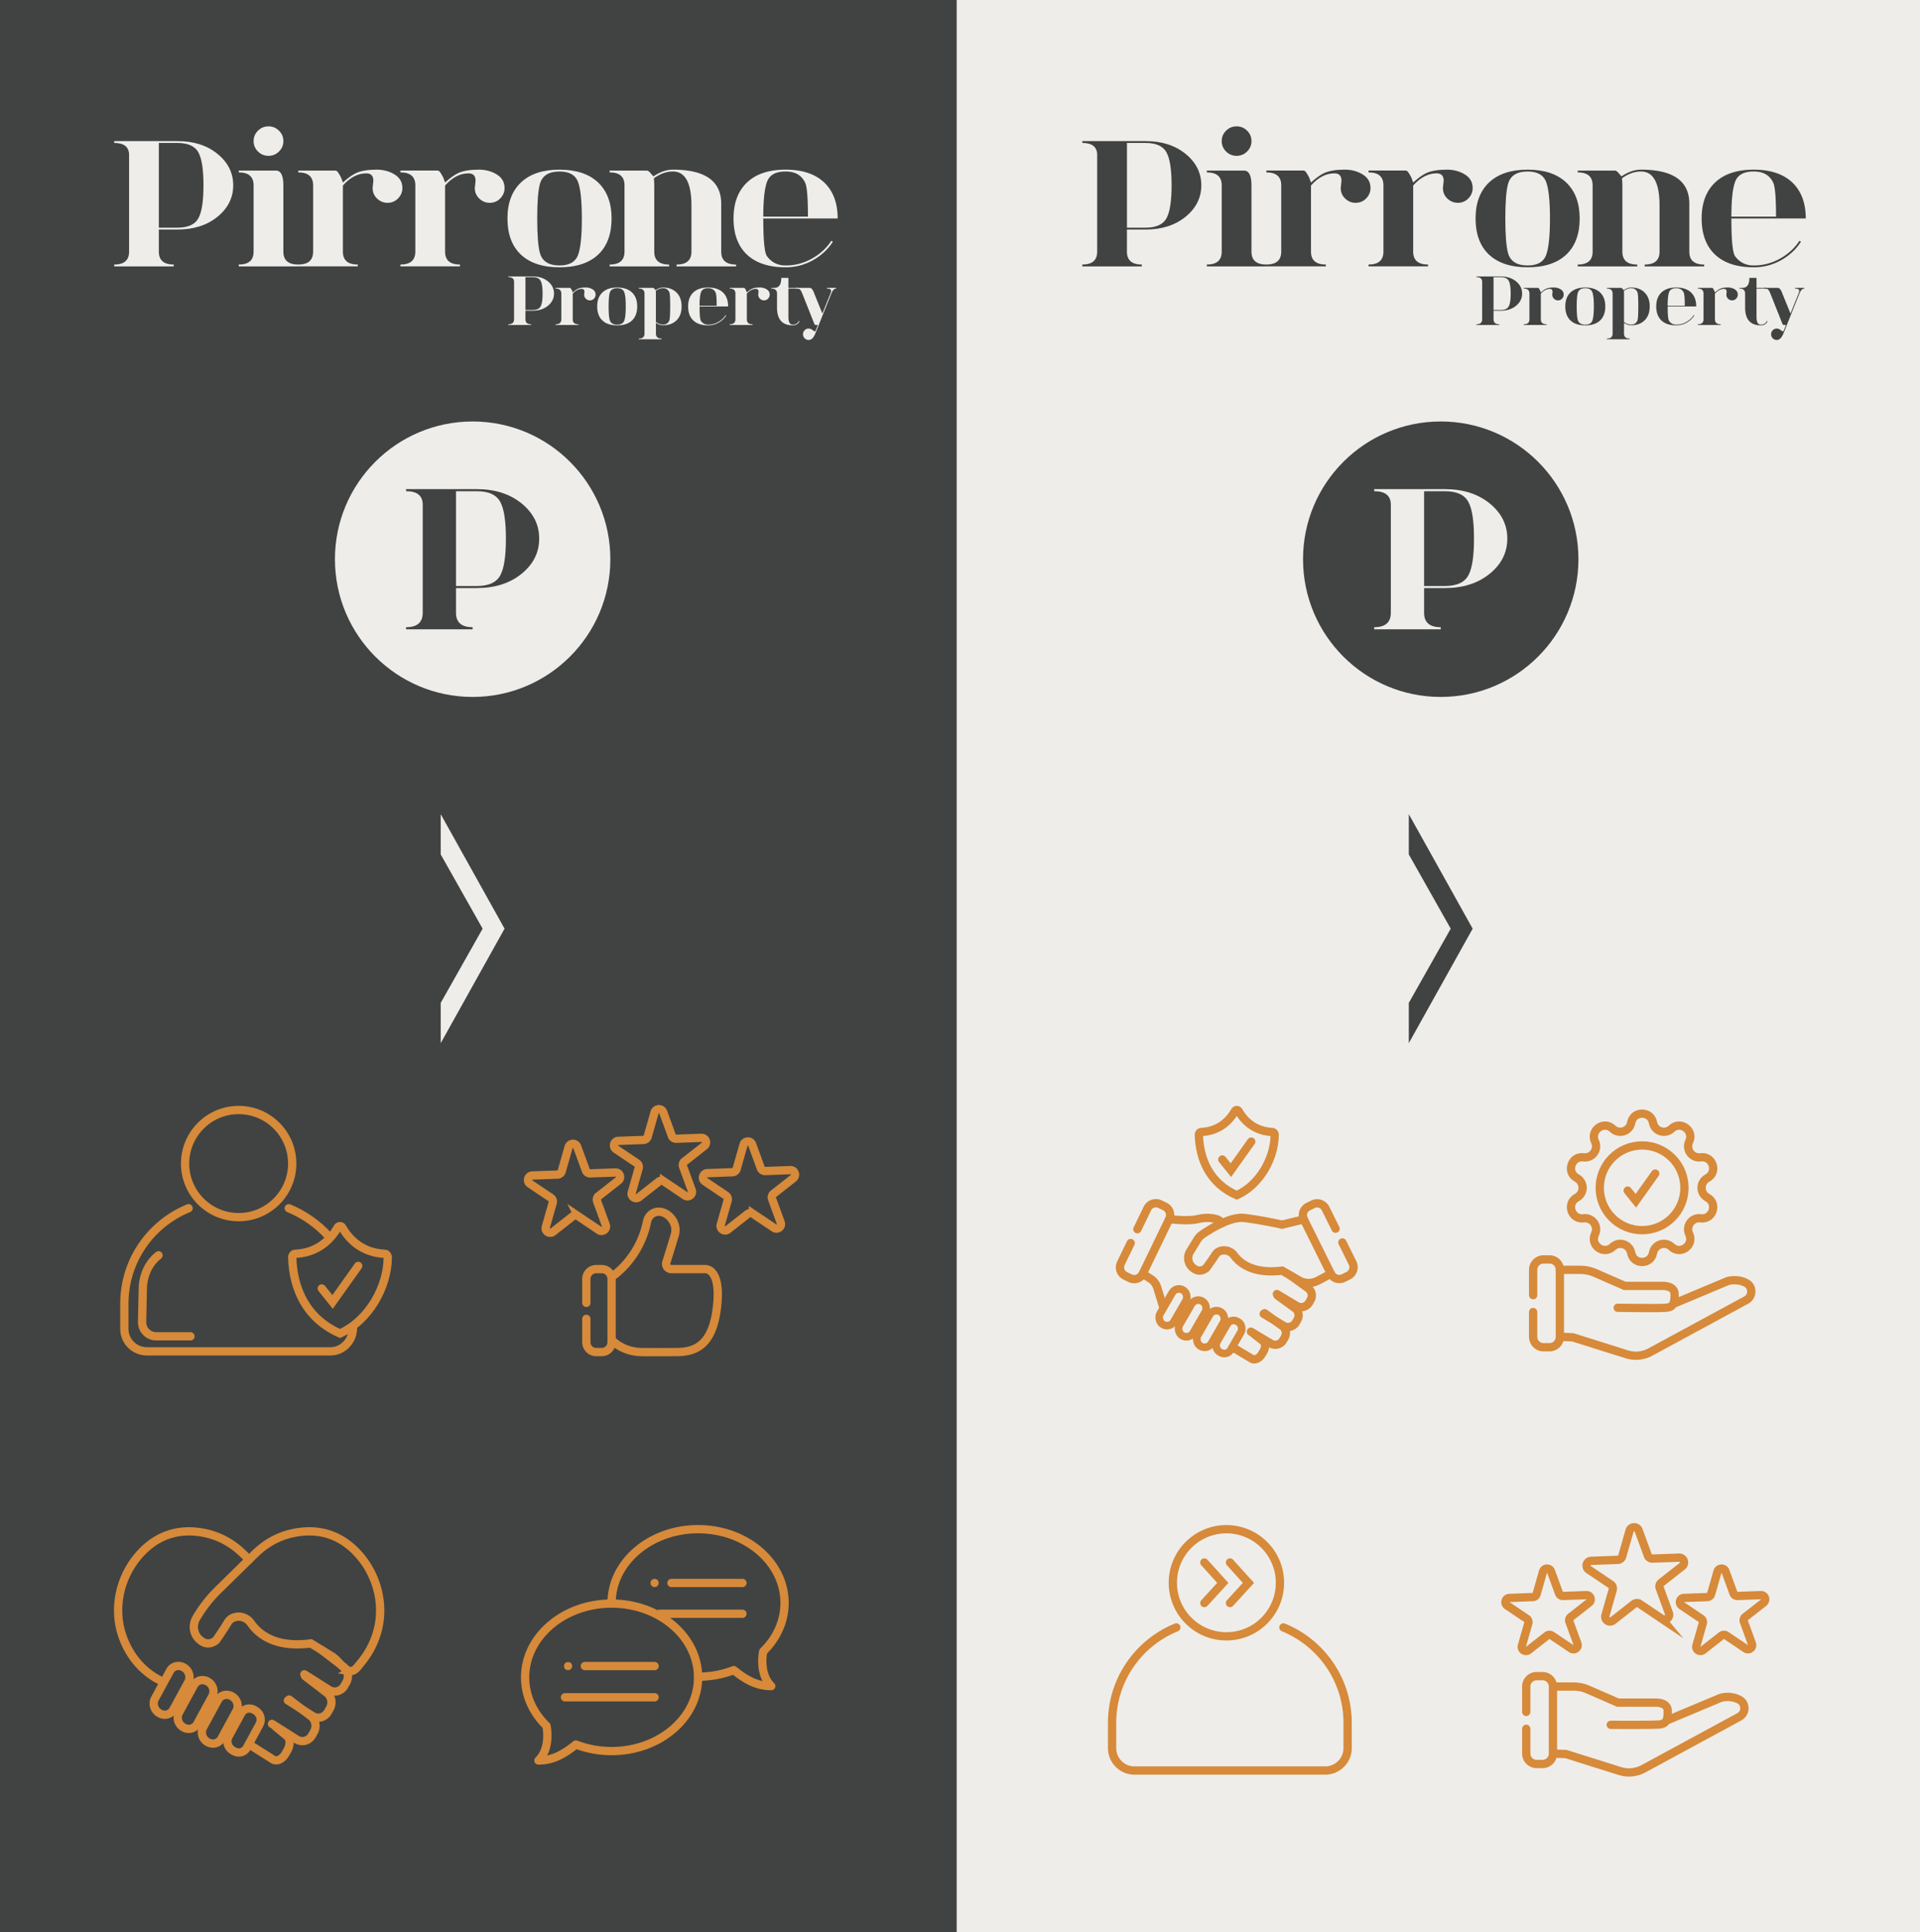 <svg xmlns="http://www.w3.org/2000/svg" id="Layer_1" data-name="Layer 1" viewBox="0 0 1286 1293.84"><rect x="0" y="0" width="1286" height="1293.84" fill="#808080" stroke="none"/><defs><style>.cls-1,.cls-2,.cls-3,.cls-4,.cls-5{stroke:#d68a3a}.cls-1,.cls-2,.cls-4,.cls-5{stroke-miterlimit:10}.cls-1,.cls-3,.cls-4{stroke-width:5.55px}.cls-1,.cls-3,.cls-4,.cls-5{fill:none}.cls-6{fill:#efedea}.cls-2{fill:#d68a3a;stroke-width:.46px}.cls-7{fill:#404342}.cls-3{stroke-linejoin:round}.cls-3,.cls-4,.cls-5{stroke-linecap:round}.cls-5{stroke-width:5.09px}</style></defs><path d="M-7.65 0h652.87v1293.84H-7.65z" class="cls-7"/><path d="M640.78 0h652.87v1293.84H640.78zM106.39 95.71v56.75h12.46c7.22 0 11.96-2.22 14.2-6.66 2.16-4.11 3.24-11.35 3.24-21.71s-1.08-17.6-3.24-21.71c-2.24-4.44-6.97-6.66-14.2-6.66h-12.46ZM76.5 94.48h42.35c10.88 0 19.82 2.86 26.84 8.57 7.02 5.72 10.52 12.73 10.52 21.04s-3.51 15.32-10.52 21.04c-7.02 5.72-15.97 8.57-26.84 8.57h-12.46v14.81c0 5.76 3.32 8.64 9.97 8.64v1.23H76.5v-1.23c6.64 0 9.96-2.88 9.96-8.64v-65.27c-.25-5.02-3.57-7.53-9.96-7.53v-1.23Zm96.29 6.97c-1.95-1.93-2.93-4.26-2.93-6.97s.98-5.04 2.93-6.97c1.95-1.93 4.3-2.9 7.04-2.9s5.09.97 7.04 2.9c1.95 1.93 2.93 4.26 2.93 6.97s-.98 5.04-2.93 6.97c-1.95 1.93-4.3 2.9-7.04 2.9s-5.09-.97-7.04-2.9m-12.89 12.77h24.91c3.32 0 4.98 3.29 4.98 9.87v44.42c0 5.76 3.32 8.64 9.97 8.64v1.23H159.9v-1.23c6.64 0 9.96-2.88 9.96-8.64v-44.42c0-5.76-3.32-8.64-9.96-8.64v-1.23Zm109.61 11.72c0 2.63-.96 4.93-2.87 6.91-1.91 1.97-4.28 2.96-7.1 2.96-2.66 0-4.98-.95-6.97-2.84-1.99-1.89-2.99-4.23-2.99-7.03l.5-4.93c0-3.29-1.58-4.94-4.73-4.94-5.65 0-10.88 2.71-15.69 8.14v44.29c0 5.76 3.32 8.64 9.97 8.64v1.23h-39.86v-1.23c6.64 0 9.96-2.88 9.96-8.64v-44.42c0-5.76-3.32-8.64-9.96-8.64v-1.23h24.91c.75 0 1.49.66 2.24 1.97.91 1.4 1.58 2.71 1.99 3.95l.75 2.1c3.24-2.96 6.14-5.06 8.72-6.29 3.32-1.56 7.97-2.34 13.95-2.34 4.48 0 8.47 1.07 11.96 3.21 3.49 2.14 5.23 5.18 5.23 9.13" class="cls-6"/><path d="M337.95 125.94c0 2.63-.95 4.93-2.86 6.91-1.91 1.97-4.28 2.96-7.1 2.96-2.66 0-4.98-.95-6.97-2.84-1.99-1.89-2.99-4.23-2.99-7.03l.5-4.93c0-3.29-1.58-4.94-4.73-4.94-5.65 0-10.88 2.71-15.69 8.14v44.29c0 5.76 3.32 8.64 9.96 8.64v1.23h-39.86v-1.23c6.64 0 9.97-2.88 9.97-8.64v-44.42c0-5.76-3.32-8.64-9.97-8.64v-1.23h24.91c.75 0 1.49.66 2.24 1.97.91 1.4 1.58 2.71 1.99 3.95l.75 2.1c3.24-2.96 6.14-5.06 8.72-6.29 3.32-1.56 7.97-2.34 13.95-2.34 4.48 0 8.47 1.07 11.96 3.21 3.49 2.14 5.23 5.18 5.23 9.13m36.81 51.82c6.31 0 10.38-2.18 12.21-6.54 1.83-4.44 2.74-12.75 2.74-24.92s-.91-20.48-2.74-24.92c-1.83-4.36-5.9-6.54-12.21-6.54-7.14 0-11.5 2.71-13.08 8.14-1.25 4.36-1.87 12.13-1.87 23.32s.62 18.96 1.87 23.32c1.58 5.43 5.94 8.14 13.08 8.14m0 1.23c-11.21 0-19.85-2.84-25.91-8.51-5.98-5.68-8.97-13.74-8.97-24.18s3.03-18.42 9.09-24.18c6.06-5.68 14.65-8.51 25.78-8.51s19.72 2.84 25.78 8.51c6.06 5.76 9.09 13.82 9.09 24.18s-2.99 18.51-8.97 24.18c-6.06 5.68-14.7 8.51-25.91 8.51" class="cls-6"/><path d="M438.22 124.09v44.42c0 5.76 3.32 8.64 9.96 8.64v1.23h-39.86v-1.23c6.64 0 9.97-2.88 9.97-8.64v-44.42c0-5.76-3.32-8.64-9.97-8.64v-1.23h24.91c.75 0 1.64.64 2.68 1.91 1.04 1.27 1.64 1.91 1.81 1.91 4.48-2.96 8.8-4.44 12.95-4.44 21.59 0 32.39 7.61 32.39 22.83v32.08c0 5.76 3.32 8.64 9.96 8.64v1.23h-39.86v-1.23c6.64 0 9.96-2.88 9.96-8.64v-30.84c0-15.22-4.15-22.83-12.46-22.83-4.32 0-8.55 1.52-12.71 4.56.17 1.48.25 3.05.25 4.69m73.06 20.97h29.89c0-12.5-.62-20.07-1.87-22.7-2.33-5.02-6.68-7.53-13.08-7.53s-10.38 2.1-12.21 6.29c-1.83 4.36-2.74 12.34-2.74 23.94m14.95 33.93c-11.21 0-19.85-2.84-25.91-8.51-5.98-5.68-8.97-13.74-8.97-24.18s3.03-18.42 9.09-24.18c6.06-5.68 14.65-8.51 25.78-8.51s19.72 2.84 25.78 8.51c6.06 5.76 9.09 13.82 9.09 24.18h-49.82c0 14.56.83 22.99 2.49 25.29 3.07 4.11 7.22 6.17 12.46 6.17 6.23 0 12.08-1.52 17.56-4.56 5.48-3.04 9.84-7.03 13.08-11.97l1 .62c-3.32 5.18-7.81 9.34-13.45 12.46-5.65 3.13-11.71 4.69-18.19 4.69m-174.24 6.59v21.99h4.78c2.77 0 4.59-.86 5.45-2.58.83-1.59 1.24-4.4 1.24-8.42s-.41-6.82-1.24-8.41c-.86-1.72-2.68-2.58-5.45-2.58h-4.78Zm-11.48-.48h16.26c4.18 0 7.61 1.11 10.3 3.32 2.69 2.21 4.04 4.93 4.04 8.15s-1.35 5.94-4.04 8.15c-2.69 2.22-6.13 3.32-10.3 3.32h-4.78v5.74c0 2.23 1.27 3.35 3.83 3.35v.48h-15.3v-.48c2.55 0 3.83-1.12 3.83-3.35V188.5c-.1-1.94-1.37-2.92-3.83-2.92v-.48Zm58.45 12.19c0 1.02-.37 1.91-1.1 2.68-.73.77-1.64 1.15-2.73 1.15-1.02 0-1.91-.37-2.68-1.1-.76-.73-1.15-1.64-1.15-2.73l.19-1.91c0-1.28-.61-1.91-1.82-1.91-2.17 0-4.18 1.05-6.02 3.16v17.16c0 2.23 1.28 3.35 3.83 3.35v.48h-15.3v-.48c2.55 0 3.83-1.12 3.83-3.35v-17.21c0-2.23-1.28-3.35-3.83-3.35v-.48h9.56c.29 0 .57.26.86.76.35.54.61 1.05.76 1.53l.29.81c1.24-1.15 2.36-1.96 3.35-2.44 1.28-.6 3.06-.91 5.35-.91 1.72 0 3.25.42 4.59 1.24 1.34.83 2.01 2.01 2.01 3.54m14.48 20.09c2.42 0 3.98-.84 4.68-2.53.7-1.72 1.05-4.94 1.05-9.66s-.35-7.94-1.05-9.66c-.7-1.69-2.26-2.53-4.68-2.53-2.74 0-4.41 1.05-5.02 3.15-.48 1.69-.72 4.7-.72 9.04s.24 7.35.72 9.04c.61 2.1 2.28 3.16 5.02 3.16m0 .47c-4.3 0-7.62-1.1-9.94-3.3-2.29-2.2-3.44-5.32-3.44-9.37s1.16-7.14 3.49-9.37c2.33-2.2 5.63-3.3 9.9-3.3s7.57 1.1 9.9 3.3c2.33 2.23 3.49 5.35 3.49 9.37s-1.15 7.17-3.44 9.37c-2.33 2.2-5.64 3.3-9.94 3.3m35.48-12.67c0-5.42-.19-8.57-.57-9.47-.76-1.82-2.17-2.73-4.21-2.73-1.66 0-3.28.59-4.88 1.77.06.57.09 1.18.09 1.82v19.03c1.56 1.15 3.16 1.72 4.78 1.72 2.07 0 3.47-.91 4.21-2.72.38-1.02.57-4.16.57-9.42m-9.55 18.17c0 2.23 1.28 3.35 3.83 3.35v.48h-15.3v-.48c2.55 0 3.83-1.12 3.83-3.35v-26.77c0-2.23-1.28-3.35-3.83-3.35v-.48h9.56c.29 0 .63.25 1.03.74s.63.74.69.74c1.72-1.15 3.38-1.72 4.97-1.72 3.76 0 6.77 1.12 9.04 3.37 2.26 2.25 3.39 5.35 3.39 9.3s-1.12 7.04-3.37 9.27c-2.25 2.23-5.27 3.35-9.06 3.35-1.59 0-3.19-.53-4.78-1.58v7.12Zm29.23-18.64h11.47c0-4.85-.24-7.78-.72-8.8-.89-1.94-2.57-2.92-5.02-2.92s-3.98.81-4.68 2.44c-.7 1.69-1.05 4.78-1.05 9.28m5.73 13.14c-4.3 0-7.62-1.1-9.94-3.3-2.29-2.2-3.44-5.32-3.44-9.37s1.16-7.14 3.49-9.37c2.33-2.2 5.62-3.3 9.9-3.3s7.57 1.1 9.9 3.3c2.33 2.23 3.49 5.35 3.49 9.37h-19.12c0 5.64.32 8.91.96 9.8 1.18 1.59 2.77 2.39 4.78 2.39 2.39 0 4.64-.59 6.74-1.77 2.1-1.18 3.78-2.73 5.02-4.64l.38.24c-1.28 2.01-3 3.62-5.16 4.83a14.12 14.12 0 0 1-6.98 1.82m41.22-20.56c0 1.02-.37 1.91-1.1 2.68-.73.77-1.64 1.15-2.73 1.15-1.02 0-1.91-.37-2.68-1.1-.76-.73-1.15-1.64-1.15-2.73l.19-1.91c0-1.28-.61-1.91-1.82-1.91-2.17 0-4.18 1.05-6.02 3.16v17.16c0 2.23 1.28 3.35 3.83 3.35v.48h-15.3v-.48c2.55 0 3.83-1.12 3.83-3.35v-17.21c0-2.23-1.28-3.35-3.83-3.35v-.48h9.56c.29 0 .57.26.86.76.35.54.6 1.05.76 1.53l.29.81c1.24-1.15 2.36-1.96 3.35-2.44 1.28-.6 3.06-.91 5.35-.91 1.72 0 3.25.42 4.59 1.24 1.34.83 2.01 2.01 2.01 3.54m12.57 15.19c0 3.27.96 4.9 2.87 4.9s3.35-.83 4.11-2.49l.43.19c-.83 1.85-2.34 2.77-4.54 2.77-7.01 0-10.52-3.98-10.52-11.95v-9.32c0-2.23-1.28-3.35-3.83-3.35v-.48h2.1c3.06 0 4.59-2.23 4.59-6.69h4.78v6.69h6.69v.48h-6.69v19.24Z" class="cls-6"/><path d="m545.28 196.3 5.54 13.63 5.51-13.63c.24-.56.36-1.07.36-1.53 0-1.02-.95-1.53-2.84-1.53v-.48h6.25v.48c-1.37.03-2.45 1.12-3.25 3.26l-5.69 14.15-2.67 6.74-2.73 6.74c-1.12 2.35-2.49 3.53-4.11 3.53-1.05 0-1.95-.38-2.7-1.12-.75-.75-1.12-1.65-1.12-2.7s.37-1.95 1.1-2.7c.73-.75 1.63-1.12 2.68-1.12.97 0 1.85.33 2.63 1 .67.57 1.18.86 1.53.86.24 0 .4-.13.49-.38l1.55-3.87h-.97c-.7 0-1.14-.18-1.31-.52-.03-.06-.43-1.06-1.19-2.99l-7.01-17.62c-.62-1.54-1.2-2.49-1.72-2.82-.45-.29-1.21-.43-2.29-.43v-.48h9.08c1.08 0 2.06 1.18 2.92 3.54" class="cls-6"/><path d="M754.82 95.71v56.75h12.46c7.22 0 11.96-2.22 14.2-6.66 2.16-4.11 3.24-11.35 3.24-21.71s-1.08-17.6-3.24-21.71c-2.24-4.44-6.97-6.66-14.2-6.66h-12.46Zm-29.9-1.23h42.35c10.88 0 19.82 2.86 26.84 8.57 7.02 5.72 10.52 12.73 10.52 21.04s-3.51 15.32-10.52 21.04c-7.02 5.72-15.97 8.57-26.84 8.57h-12.46v14.81c0 5.76 3.32 8.64 9.97 8.64v1.23h-39.86v-1.23c6.64 0 9.96-2.88 9.96-8.64v-65.27c-.25-5.02-3.57-7.53-9.96-7.53v-1.23Zm96.3 6.97c-1.95-1.93-2.93-4.26-2.93-6.97s.98-5.04 2.93-6.97c1.95-1.93 4.3-2.9 7.04-2.9s5.09.97 7.04 2.9c1.95 1.93 2.93 4.26 2.93 6.97s-.98 5.04-2.93 6.97c-1.95 1.93-4.3 2.9-7.04 2.9s-5.09-.97-7.04-2.9m-12.89 12.77h24.91c3.32 0 4.98 3.29 4.98 9.87v44.42c0 5.76 3.32 8.64 9.97 8.64v1.23h-39.86v-1.23c6.64 0 9.96-2.88 9.96-8.64v-44.42c0-5.76-3.32-8.64-9.96-8.64v-1.23Zm109.61 11.72c0 2.63-.96 4.93-2.87 6.91-1.91 1.97-4.28 2.96-7.1 2.96-2.66 0-4.98-.95-6.97-2.84-1.99-1.89-2.99-4.23-2.99-7.03l.5-4.93c0-3.29-1.58-4.94-4.73-4.94-5.65 0-10.88 2.71-15.69 8.14v44.29c0 5.76 3.32 8.64 9.97 8.64v1.23H848.2v-1.23c6.64 0 9.96-2.88 9.96-8.64v-44.42c0-5.76-3.32-8.64-9.96-8.64v-1.23h24.91c.75 0 1.49.66 2.24 1.97.91 1.4 1.58 2.71 1.99 3.95l.75 2.1c3.24-2.96 6.14-5.06 8.72-6.29 3.32-1.56 7.97-2.34 13.95-2.34 4.48 0 8.47 1.07 11.96 3.21 3.49 2.14 5.23 5.18 5.23 9.13" class="cls-7"/><path d="M986.38 125.94c0 2.63-.95 4.93-2.86 6.91-1.91 1.97-4.28 2.96-7.1 2.96-2.66 0-4.98-.95-6.97-2.84-1.99-1.89-2.99-4.23-2.99-7.03l.5-4.93c0-3.29-1.58-4.94-4.73-4.94-5.65 0-10.88 2.71-15.69 8.14v44.29c0 5.76 3.32 8.64 9.96 8.64v1.23h-39.86v-1.23c6.64 0 9.97-2.88 9.97-8.64v-44.42c0-5.76-3.32-8.64-9.97-8.64v-1.23h24.91c.75 0 1.49.66 2.24 1.97.91 1.4 1.58 2.71 1.99 3.95l.75 2.1c3.24-2.96 6.14-5.06 8.72-6.29 3.32-1.56 7.97-2.34 13.95-2.34 4.48 0 8.47 1.07 11.96 3.21 3.49 2.14 5.23 5.18 5.23 9.13m36.81 51.82c6.31 0 10.38-2.18 12.21-6.54 1.83-4.44 2.74-12.75 2.74-24.92s-.91-20.48-2.74-24.92c-1.83-4.36-5.9-6.54-12.21-6.54-7.14 0-11.5 2.71-13.08 8.14-1.25 4.36-1.87 12.13-1.87 23.32s.62 18.96 1.87 23.32c1.58 5.43 5.94 8.14 13.08 8.14m0 1.23c-11.21 0-19.85-2.84-25.91-8.51-5.98-5.68-8.97-13.74-8.97-24.18s3.03-18.42 9.09-24.18c6.06-5.68 14.65-8.51 25.78-8.51s19.72 2.84 25.78 8.51c6.06 5.76 9.09 13.82 9.09 24.18s-2.99 18.51-8.97 24.18c-6.06 5.68-14.7 8.51-25.91 8.51" class="cls-7"/><path d="M1086.65 124.09v44.42c0 5.76 3.32 8.64 9.96 8.64v1.23h-39.86v-1.23c6.64 0 9.97-2.88 9.97-8.64v-44.42c0-5.76-3.32-8.64-9.97-8.64v-1.23h24.91c.75 0 1.64.64 2.68 1.91 1.04 1.27 1.64 1.91 1.81 1.91 4.48-2.96 8.8-4.44 12.95-4.44 21.59 0 32.39 7.61 32.39 22.83v32.08c0 5.76 3.32 8.64 9.96 8.64v1.23h-39.86v-1.23c6.64 0 9.96-2.88 9.96-8.64v-30.84c0-15.22-4.15-22.83-12.46-22.83-4.32 0-8.55 1.52-12.71 4.56.17 1.48.25 3.05.25 4.69m73.05 20.97h29.89c0-12.5-.62-20.07-1.87-22.7-2.33-5.02-6.68-7.53-13.08-7.53s-10.38 2.1-12.21 6.29c-1.83 4.36-2.74 12.34-2.74 23.94m14.96 33.93c-11.21 0-19.85-2.84-25.91-8.51-5.98-5.68-8.97-13.74-8.97-24.18s3.03-18.42 9.09-24.18c6.06-5.68 14.65-8.51 25.78-8.51s19.72 2.84 25.78 8.51c6.06 5.76 9.09 13.82 9.09 24.18h-49.82c0 14.56.83 22.99 2.49 25.29 3.07 4.11 7.22 6.17 12.46 6.17 6.23 0 12.08-1.52 17.56-4.56 5.48-3.04 9.84-7.03 13.08-11.97l1 .62c-3.32 5.18-7.81 9.34-13.45 12.46-5.65 3.13-11.71 4.69-18.19 4.69m-174.25 6.59v21.99h4.78c2.77 0 4.59-.86 5.45-2.58.83-1.59 1.24-4.4 1.24-8.42s-.41-6.82-1.24-8.41c-.86-1.72-2.68-2.58-5.45-2.58h-4.78Zm-11.47-.48h16.26c4.18 0 7.61 1.11 10.3 3.32 2.69 2.21 4.04 4.93 4.04 8.15s-1.35 5.94-4.04 8.15c-2.69 2.22-6.13 3.32-10.3 3.32h-4.78v5.74c0 2.23 1.27 3.35 3.83 3.35v.48h-15.3v-.48c2.55 0 3.83-1.12 3.83-3.35V188.5c-.1-1.94-1.37-2.92-3.83-2.92v-.48Zm58.45 12.19c0 1.02-.37 1.91-1.1 2.68-.73.77-1.64 1.15-2.73 1.15-1.02 0-1.91-.37-2.68-1.1-.76-.73-1.15-1.64-1.15-2.73l.19-1.91c0-1.28-.61-1.91-1.82-1.91-2.17 0-4.18 1.05-6.02 3.16v17.16c0 2.23 1.28 3.35 3.83 3.35v.48h-15.3v-.48c2.55 0 3.83-1.12 3.83-3.35v-17.21c0-2.23-1.28-3.35-3.83-3.35v-.48h9.56c.29 0 .57.26.86.76.35.54.61 1.05.76 1.53l.29.81c1.24-1.15 2.36-1.96 3.35-2.44 1.28-.6 3.06-.91 5.35-.91 1.72 0 3.25.42 4.59 1.24 1.34.83 2.01 2.01 2.01 3.54m14.47 20.09c2.42 0 3.98-.84 4.68-2.53.7-1.72 1.05-4.94 1.05-9.66s-.35-7.94-1.05-9.66c-.7-1.69-2.26-2.53-4.68-2.53-2.74 0-4.41 1.05-5.02 3.15-.48 1.69-.72 4.7-.72 9.04s.24 7.35.72 9.04c.61 2.1 2.28 3.16 5.02 3.16m0 .47c-4.3 0-7.62-1.1-9.94-3.3-2.29-2.2-3.44-5.32-3.44-9.37s1.16-7.14 3.49-9.37c2.33-2.2 5.63-3.3 9.9-3.3s7.57 1.1 9.9 3.3c2.33 2.23 3.49 5.35 3.49 9.37s-1.15 7.17-3.44 9.37c-2.33 2.2-5.64 3.3-9.94 3.3m35.49-12.67c0-5.42-.19-8.57-.57-9.47-.76-1.82-2.17-2.73-4.21-2.73-1.66 0-3.28.59-4.88 1.77.06.57.09 1.18.09 1.82v19.03c1.56 1.15 3.16 1.72 4.78 1.72 2.07 0 3.47-.91 4.21-2.72.38-1.02.57-4.16.57-9.42m-9.56 18.17c0 2.23 1.28 3.35 3.83 3.35v.48h-15.3v-.48c2.55 0 3.83-1.12 3.83-3.35v-26.77c0-2.23-1.28-3.35-3.83-3.35v-.48h9.56c.29 0 .63.25 1.03.74s.63.74.69.74c1.72-1.15 3.38-1.72 4.97-1.72 3.76 0 6.77 1.12 9.04 3.37 2.26 2.25 3.39 5.35 3.39 9.3s-1.12 7.04-3.37 9.27-5.27 3.35-9.06 3.35c-1.59 0-3.19-.53-4.78-1.58v7.12Zm29.23-18.64h11.47c0-4.85-.24-7.78-.72-8.8-.89-1.94-2.57-2.92-5.02-2.92s-3.98.81-4.68 2.44c-.7 1.69-1.05 4.78-1.05 9.28m5.74 13.14c-4.3 0-7.62-1.1-9.94-3.3-2.29-2.2-3.44-5.32-3.44-9.37s1.16-7.14 3.49-9.37c2.33-2.2 5.62-3.3 9.9-3.3s7.57 1.1 9.9 3.3c2.33 2.23 3.49 5.35 3.49 9.37H1117c0 5.64.32 8.91.96 9.8 1.18 1.59 2.77 2.39 4.78 2.39 2.39 0 4.64-.59 6.74-1.77 2.1-1.18 3.78-2.73 5.02-4.64l.38.24c-1.28 2.01-3 3.62-5.16 4.83a14.12 14.12 0 0 1-6.98 1.82m41.22-20.56c0 1.02-.37 1.91-1.1 2.68-.73.77-1.64 1.15-2.73 1.15-1.02 0-1.91-.37-2.68-1.1-.76-.73-1.15-1.64-1.15-2.73l.19-1.91c0-1.28-.61-1.91-1.82-1.91-2.17 0-4.18 1.05-6.02 3.16v17.16c0 2.23 1.28 3.35 3.83 3.35v.48h-15.3v-.48c2.55 0 3.83-1.12 3.83-3.35v-17.21c0-2.23-1.28-3.35-3.83-3.35v-.48h9.56c.29 0 .57.26.86.76.35.54.6 1.05.76 1.53l.29.81c1.24-1.15 2.36-1.96 3.35-2.44 1.28-.6 3.06-.91 5.35-.91 1.72 0 3.25.42 4.59 1.24 1.34.83 2.01 2.01 2.01 3.54m12.56 15.19c0 3.27.96 4.9 2.87 4.9s3.35-.83 4.11-2.49l.43.19c-.83 1.85-2.34 2.77-4.54 2.77-7.01 0-10.52-3.98-10.52-11.95v-9.32c0-2.23-1.28-3.35-3.83-3.35v-.48h2.1c3.06 0 4.59-2.23 4.59-6.69h4.78v6.69h6.69v.48h-6.69v19.24Z" class="cls-7"/><path d="m1193.71 196.3 5.54 13.63 5.51-13.63c.24-.56.36-1.07.36-1.53 0-1.02-.95-1.53-2.84-1.53v-.48h6.25v.48c-1.37.03-2.45 1.12-3.25 3.26l-5.69 14.15-2.67 6.74-2.73 6.74c-1.12 2.35-2.49 3.53-4.11 3.53-1.05 0-1.95-.38-2.7-1.12-.75-.75-1.12-1.65-1.12-2.7s.37-1.95 1.1-2.7c.73-.75 1.63-1.12 2.68-1.12.97 0 1.85.33 2.63 1 .67.57 1.18.86 1.53.86.24 0 .4-.13.49-.38l1.55-3.87h-.97c-.7 0-1.14-.18-1.31-.52-.03-.06-.43-1.06-1.19-2.99l-7.01-17.62c-.62-1.54-1.2-2.49-1.72-2.82-.45-.29-1.21-.43-2.29-.43v-.48h9.08c1.08 0 2.06 1.18 2.92 3.54" class="cls-7"/><circle cx="316.57" cy="374.46" r="92.23" class="cls-6"/><path d="M305.42 328.92v63.49h13.93c8.08 0 13.38-2.48 15.88-7.45 2.42-4.6 3.62-12.7 3.62-24.29s-1.21-19.69-3.62-24.29c-2.51-4.97-7.8-7.45-15.88-7.45h-13.93Zm-33.44-1.38h47.37c12.17 0 22.18 3.2 30.03 9.59 7.85 6.4 11.77 14.24 11.77 23.53s-3.92 17.14-11.77 23.53c-7.85 6.39-17.86 9.59-30.03 9.59h-13.93v16.56c0 6.44 3.72 9.66 11.15 9.66v1.38h-44.59V420c7.43 0 11.15-3.22 11.15-9.66v-73.01c-.28-5.61-3.99-8.42-11.15-8.42v-1.38Z" class="cls-7"/><circle cx="964.99" cy="374.46" r="92.23" class="cls-7"/><path d="M953.84 328.92v63.49h13.93c8.08 0 13.38-2.48 15.88-7.45 2.42-4.6 3.62-12.7 3.62-24.29s-1.21-19.69-3.62-24.29c-2.51-4.97-7.8-7.45-15.88-7.45h-13.93Zm-33.43-1.38h47.37c12.17 0 22.18 3.2 30.03 9.59 7.85 6.4 11.77 14.24 11.77 23.53s-3.92 17.14-11.77 23.53c-7.85 6.39-17.86 9.59-30.03 9.59h-13.93v16.56c0 6.44 3.72 9.66 11.15 9.66v1.38h-44.59V420c7.43 0 11.15-3.22 11.15-9.66v-73.01c-.28-5.61-3.99-8.42-11.15-8.42v-1.38ZM337.95 621.86l-42.77 76.67v-26.95l28.08-49.72-28.08-49.72v-26.96l42.77 76.68z" class="cls-6"/><path d="m986.38 621.86-42.78 76.67v-26.95l28.08-49.72-28.08-49.72v-26.96l42.78 76.68z" class="cls-7"/><circle cx="159.85" cy="779.16" r="35.87" class="cls-1"/><path d="M236.41 889.39c0 8.31-6.73 15.5-15.04 15.5H98.33c-8.31 0-15.04-6.73-15.04-15.04v-16.9c0-28.9 17.79-53.64 43.01-63.89m67.11.01c10 4.06 19.75 10.86 26.77 18.83" class="cls-4"/><path d="M127.59 894.83h-22.97c-5.21 0-9.44-4.22-9.44-9.44l.46-22.39s-.46-13.76 10.51-22.41m117.7-15.05c-4.23 5.88-12.33 13.46-26.2 14.05-1.09.05-1.95 1.07-1.92 2.31.58 21.01 9.34 41.06 31.99 51.03 19.51-8.74 31.99-31.48 31.99-51.03 0-1.24-.83-2.26-1.92-2.31-16.85-.72-25.19-11.75-28.42-17.52-.77-1.38-2.54-1.38-3.31 0-.57 1.02-1.3 2.21-2.21 3.47" class="cls-4"/><path d="m215.5 862.78 7.27 9.02 17.16-24.12" class="cls-4"/><circle cx="821.43" cy="1059.86" r="35.87" class="cls-1"/><path d="M859.61 1089.77c25.22 10.24 43.01 34.99 43.01 63.89v16.9c0 8.31-6.73 15.04-15.04 15.04H759.91c-8.31 0-15.04-6.73-15.04-15.04v-16.9c0-28.9 17.79-53.64 43.01-63.89m18.78-43.5 12.36 13.68-12.36 13.5m17.18-27.18 12.36 13.68-12.36 13.5M392.73 872.44v-16.02a6.59 6.59 0 0 1 6.59-6.59h3.72a6.59 6.59 0 0 1 6.59 6.59v42.37a6.59 6.59 0 0 1-6.59 6.59h-3.72a6.59 6.59 0 0 1-6.59-6.59v-15.65" class="cls-4"/><path d="M409.64 855.04s18.55-11.59 23.7-36.88c.42-2.07 1.52-3.97 3.22-5.22 7.31-5.39 18.3 4.26 15.41 13.98-2.02 6.82-4.24 13.9-5.65 18.34-.72 2.26.97 4.56 3.34 4.56h22.35s10.91-1.39 8.37 23.98c-2.54 25.37-12.94 31.43-26.64 31.57-9.06.1-18.35.06-23.6.03s-10.24-1.28-14.72-3.8c-2.04-1.14-4.07-2.61-5.79-4.46m-8.45-73.4-13.99-9.4a3.034 3.034 0 0 0-3.56.13l-13.26 10.4c-2.31 1.81-5.59-.39-4.79-3.22l4.62-16.21a3.04 3.04 0 0 0-1.22-3.35l-13.99-9.4c-2.44-1.64-1.35-5.44 1.58-5.55l16.84-.61c1.31-.05 2.45-.94 2.81-2.2l4.62-16.21c.81-2.82 4.75-2.97 5.76-.21l5.79 15.83a3.039 3.039 0 0 0 2.96 1.99l16.84-.61c2.94-.11 4.29 3.6 1.98 5.42l-13.26 10.4a3.041 3.041 0 0 0-.98 3.43l5.79 15.83c1.01 2.76-2.1 5.2-4.54 3.56Zm57.59-23.19-13.99-9.4a3.034 3.034 0 0 0-3.56.13l-13.26 10.4c-2.31 1.81-5.59-.39-4.79-3.22l4.62-16.21a3.04 3.04 0 0 0-1.22-3.35l-13.99-9.4c-2.44-1.64-1.35-5.44 1.58-5.55l16.84-.61c1.31-.05 2.45-.94 2.81-2.2l4.62-16.21c.81-2.82 4.75-2.97 5.76-.21l5.79 15.83a3.039 3.039 0 0 0 2.96 1.99l16.84-.61c2.94-.11 4.29 3.6 1.98 5.42l-13.26 10.4a3.041 3.041 0 0 0-.98 3.43l5.79 15.83c1.01 2.76-2.1 5.2-4.54 3.56Zm59.59 21.62-13.99-9.4a3.034 3.034 0 0 0-3.56.13l-13.26 10.4c-2.31 1.81-5.59-.39-4.79-3.22l4.62-16.21a3.04 3.04 0 0 0-1.22-3.35l-13.99-9.4c-2.44-1.64-1.35-5.44 1.58-5.55l16.84-.61c1.31-.05 2.45-.94 2.81-2.2l4.62-16.21c.81-2.82 4.75-2.97 5.76-.21l5.79 15.83a3.039 3.039 0 0 0 2.96 1.99l16.84-.61c2.94-.11 4.29 3.6 1.98 5.42l-13.26 10.4a3.041 3.041 0 0 0-.98 3.43l5.79 15.83c1.01 2.76-2.1 5.2-4.54 3.56Z" class="cls-1"/><path d="m761.8 823.11 6.7-13.84c1.52-3.15 5.31-4.46 8.46-2.94l3.22 1.56c3.15 1.52 4.46 5.31 2.94 8.46l-17.72 36.62c-1.52 3.15-5.31 4.46-8.46 2.94l-3.22-1.56c-3.15-1.52-4.46-5.31-2.94-8.46l6.55-13.53m141.78-.4 6.83 13.78a6.33 6.33 0 0 1-2.86 8.48l-3.2 1.59a6.33 6.33 0 0 1-8.48-2.86l-18.08-36.44a6.33 6.33 0 0 1 2.86-8.48l3.2-1.59a6.33 6.33 0 0 1 8.48 2.86l6.68 13.47" class="cls-4"/><path d="M783.11 816.34s12.75 1.64 19.08 0c6.33-1.64 14.62-.85 16.21 2.75m-53.01 33.87 5.23 3.33c2.14 1.36 3.72 3.43 4.47 5.85l3.71 12" class="cls-4"/><path d="m873.32 816.5-14.6 3.56s-13.64-3.09-25.34-4.47c-9.29-1.1-22.9 7.48-28.09 11.05-1.36.93-2.51 2.14-3.37 3.54l-4.85 7.92c-2 3.27-1.52 7.49 1.19 10.2 2.32 2.31 5.57 3.83 9.49.99 3.39-4.58 5.32-7.48 6.33-9.09a5.903 5.903 0 0 1 2.87-2.37h0c3.48-1.37 7.41-.18 9.62 2.83 3.99 5.43 13 12.59 32.15 10.18l11.27 6.52c3.9 2.26 8.69 2.35 12.68.23l8.74-4.64" class="cls-4"/><rect width="10.67" height="26.67" x="780.33" y="862.05" class="cls-5" rx="5.25" ry="5.25" transform="rotate(30 785.658 875.383)"/><rect width="10.67" height="26.67" x="793.29" y="869.53" class="cls-5" rx="5.25" ry="5.25" transform="rotate(30 798.624 882.87)"/><rect width="10.67" height="26.67" x="805.49" y="876.58" class="cls-5" rx="5.25" ry="5.25" transform="rotate(30 810.833 889.918)"/><path d="m864.44 854.15 11.3 8.2a5.982 5.982 0 0 1 2.06 8.21l-1.09 1.83a5.982 5.982 0 0 1-8.21 2.06l-13.26-7.93m.36.92 11.3 8.2a5.982 5.982 0 0 1 2.06 8.21l-1.09 1.83a5.982 5.982 0 0 1-8.21 2.06l-13.26-7.93" class="cls-4"/><path d="m847.05 879.34 11.3 8.2a5.982 5.982 0 0 1 2.06 8.21l-1.09 1.83a5.982 5.982 0 0 1-8.21 2.06l-13.26-7.93m1.82 1.34 5.96 4.66c2.01 1.2 2.26 4.48.57 7.32l-1.09 1.83c-1.7 2.84-4.7 4.16-6.72 2.96L826.98 903" class="cls-4"/><rect width="10.67" height="23.64" x="817.79" y="883.45" class="cls-5" rx="4.95" ry="4.95" transform="rotate(30 823.125 895.264)"/><path d="M825.3 746.87c-3.36 4.67-9.79 10.68-20.8 11.15-.86.04-1.55.85-1.52 1.83.46 16.68 7.41 32.59 25.39 40.5 15.48-6.94 25.39-24.98 25.39-40.5 0-.98-.66-1.79-1.52-1.83-13.38-.57-19.99-9.32-22.55-13.91-.61-1.1-2.02-1.1-2.63 0-.45.81-1.03 1.75-1.76 2.76" class="cls-4"/><path d="m818.68 776.42 5.76 7.16 13.63-19.14" class="cls-4"/><path d="m1052.35 1103.92-12.96-8.71a2.809 2.809 0 0 0-3.3.12l-12.29 9.63c-2.14 1.68-5.18-.36-4.43-2.98l4.28-15.01c.33-1.17-.12-2.42-1.13-3.1l-12.96-8.71c-2.26-1.52-1.25-5.04 1.46-5.14l15.6-.57a2.8 2.8 0 0 0 2.6-2.04l4.28-15.01c.75-2.62 4.4-2.75 5.34-.19l5.36 14.66a2.801 2.801 0 0 0 2.74 1.84l15.6-.57c2.72-.1 3.98 3.34 1.84 5.02l-12.29 9.63c-.96.75-1.32 2.03-.91 3.18l5.36 14.66c.93 2.56-1.95 4.81-4.2 3.3Zm60.65-19.98-14.81-9.96a3.199 3.199 0 0 0-3.77.14l-14.05 11.01c-2.45 1.92-5.92-.42-5.07-3.41l4.89-17.17c.38-1.34-.14-2.77-1.3-3.55l-14.81-9.96c-2.58-1.74-1.43-5.76 1.67-5.87l17.84-.65c1.39-.05 2.59-.99 2.97-2.33l4.89-17.17c.85-2.99 5.04-3.14 6.1-.22l6.13 16.76a3.21 3.21 0 0 0 3.13 2.11l17.84-.65c3.11-.11 4.55 3.82 2.1 5.74l-14.05 11.01a3.212 3.212 0 0 0-1.03 3.63l6.13 16.76c1.07 2.92-2.23 5.5-4.81 3.77Zm56.22 19.98-12.96-8.71a2.809 2.809 0 0 0-3.3.12l-12.29 9.63c-2.14 1.68-5.18-.36-4.43-2.98l4.28-15.01c.33-1.17-.12-2.42-1.13-3.1l-12.96-8.71c-2.26-1.52-1.25-5.04 1.46-5.14l15.6-.57a2.8 2.8 0 0 0 2.6-2.04l4.28-15.01c.75-2.62 4.4-2.75 5.34-.19l5.36 14.66a2.801 2.801 0 0 0 2.74 1.84l15.6-.57c2.72-.1 3.98 3.34 1.84 5.02l-12.29 9.63c-.96.75-1.32 2.03-.91 3.18l5.36 14.66c.93 2.56-1.95 4.81-4.2 3.3Z" class="cls-1"/><path d="M1022.26 1146.32v-16.96a6.98 6.98 0 0 1 6.98-6.98h3.94a6.98 6.98 0 0 1 6.98 6.98v44.87a6.98 6.98 0 0 1-6.98 6.98h-3.94a6.98 6.98 0 0 1-6.98-6.98v-16.58m17.91-28.3h13.76c3.33 0 6.62.69 9.68 2.02l20.05 8.75h25.3s8.06-.35 8.06 5.48-.54 8.76-5.91 9.17-32.22.22-32.22.22" class="cls-4"/><path d="m1117.02 1151.79 35.47-14.87s6.27-2.09 12.57 1.31c4.5 2.43 4.43 8.93-.07 11.37-17.42 9.47-49.71 26.95-64.31 34.85-4.8 2.6-10.45 3.14-15.66 1.5l-36.26-11.41-8.6-.31" class="cls-1"/><path d="M1026.89 867.27v-16.96a6.98 6.98 0 0 1 6.98-6.98h3.94a6.98 6.98 0 0 1 6.98 6.98v44.87a6.98 6.98 0 0 1-6.98 6.98h-3.94a6.98 6.98 0 0 1-6.98-6.98V878.6" class="cls-4"/><path d="M1044.79 850.31h13.76c3.33 0 6.62.69 9.68 2.02l20.05 8.75h25.3s8.06-.35 8.06 5.48-.54 8.76-5.91 9.17c-5.37.42-32.21 0-32.21 0" class="cls-4"/><path d="m1121.65 872.74 35.47-14.87s6.27-2.09 12.57 1.31c4.5 2.43 4.43 8.93-.07 11.37-17.42 9.47-49.71 26.95-64.31 34.85-4.8 2.6-10.45 3.14-15.66 1.5l-36.26-11.41-8.6-.31" class="cls-1"/><path d="m1090.2 797.25 5.49 6.81 12.97-18.22" class="cls-4"/><circle cx="1099.87" cy="795.39" r="28.37" class="cls-1"/><path d="M1107.17 751.79c1.07 5.79 8.14 8.09 12.42 4.03 5.97-5.67 15.36 1.15 11.82 8.59-2.54 5.32 1.83 11.33 7.67 10.56 8.17-1.07 11.75 9.96 4.51 13.89-5.18 2.81-5.18 10.24 0 13.05 7.24 3.93 3.65 14.97-4.51 13.89-5.84-.77-10.21 5.24-7.67 10.56 3.55 7.43-5.84 14.25-11.82 8.59-4.27-4.06-11.34-1.76-12.42 4.03-1.5 8.1-13.11 8.1-14.61 0-1.07-5.79-8.14-8.09-12.42-4.03-5.97 5.67-15.36-1.15-11.82-8.59 2.54-5.32-1.83-11.33-7.67-10.56-8.17 1.07-11.75-9.96-4.51-13.89 5.18-2.81 5.18-10.24 0-13.05-7.24-3.93-3.65-14.97 4.51-13.89 5.84.77 10.21-5.24 7.67-10.56-3.55-7.43 5.84-14.25 11.82-8.59 4.27 4.06 11.34 1.76 12.42-4.03 1.5-8.1 13.11-8.1 14.61 0Z" class="cls-1"/><path d="M234.41 1118.92c-.69-.1-1.43-.38-2.25-.88-3.67-2.23-6.1-6.64-9.92-8.98l-14.04-8.6c-23.9 3.19-35.13-6.3-40.1-13.46-2.75-3.96-7.65-5.5-11.97-3.69a7.545 7.545 0 0 0-3.58 3.15c-1.27 2.13-3.67 5.95-7.88 11.97-4.9 3.75-8.96 1.73-11.85-1.33-3.36-3.57-3.94-9.12-1.46-13.42 4.01-6.93 8.9-13.24 14.53-18.77l24.99-24.51c6.69-6.56 14.85-11.27 23.75-13.41 12.62-3.04 31.16-3.31 46.74 15.26 9.82 11.7 14.75 27.5 12.87 42.69-1.26 10.15-5.5 19.88-11.96 27.8-2.81 3.44-4.77 6.65-7.88 6.19Zm-127.66 28.28-.2-.12c-3.33-2.03-4.57-6.35-2.77-9.66l10.06-18.49c1.8-3.31 5.96-4.35 9.29-2.33l.2.12c3.33 2.03 4.57 6.35 2.77 9.66l-10.06 18.49c-1.8 3.31-5.96 4.35-9.29 2.33Zm16.08 9.47-.2-.12c-3.33-2.03-4.57-6.35-2.77-9.66l10.06-18.49c1.8-3.31 5.96-4.35 9.29-2.33l.2.12c3.33 2.03 4.57 6.35 2.77 9.66l-10.06 18.49c-1.8 3.31-5.96 4.35-9.29 2.33Zm16.18 9.85-.2-.12c-3.33-2.03-4.57-6.35-2.77-9.66l10.06-18.49c1.8-3.31 5.96-4.35 9.29-2.33l.2.12c3.33 2.03 4.57 6.35 2.77 9.66l-10.06 18.49c-1.8 3.31-5.96 4.35-9.29 2.33Z" class="cls-4"/><path d="m215.33 1104.82 14.08 10.82c3.54 2.24 4.69 7.09 2.57 10.83l-1.36 2.41c-2.12 3.74-6.7 4.96-10.24 2.72l-16.53-10.46m.46 1.19 14.08 10.82c3.54 2.24 4.69 7.09 2.57 10.83l-1.36 2.41c-2.12 3.74-6.7 4.96-10.24 2.72l-16.53-10.46" class="cls-4"/><path d="m193.66 1138.02 14.08 10.82c3.54 2.24 4.69 7.09 2.57 10.83l-1.36 2.41c-2.12 3.74-6.7 4.96-10.24 2.72l-16.53-10.46m2.27 1.76 7.42 6.15c2.51 1.59 2.82 5.91.71 9.65l-1.36 2.41c-2.12 3.74-5.86 5.49-8.37 3.9l-14.22-9m-12.08 3.36-.88-.53c-3.14-1.91-4.31-6-2.61-9.12l8.53-15.69c1.7-3.13 5.62-4.11 8.77-2.2l.88.53c3.14 1.91 4.31 6 2.61 9.12l-8.53 15.69c-1.7 3.13-5.62 4.11-8.77 2.2Zm10.29-128.21-4.04-3.97c-6.69-6.56-14.85-11.27-23.75-13.41-12.62-3.04-31.16-3.31-46.74 15.26-12.23 14.57-16.61 35.01-10.4 53.13 4.97 14.5 14.99 25.34 27.24 30.78" class="cls-4"/><path d="M449.73 1059.99h47.56m-87.65 13.8c-31.99 0-57.93 22.11-57.93 49.39 0 12.46 5.41 23.84 14.34 32.53 0 0 3.21 14.81-5.42 23.17 10.19 0 17.85-4.81 25.08-10.7h0c7.29 2.82 15.4 4.4 23.93 4.4 31.99 0 57.93-22.11 57.93-49.39s-25.94-49.39-57.93-49.39Z" class="cls-3"/><path d="M409.64 1073.36c0-27.28 25.94-49.39 57.93-49.39s57.93 22.11 57.93 49.39c0 12.46-5.41 23.84-14.34 32.53 0 0-3.21 14.81 5.42 23.17-10.19 0-17.85-4.81-25.08-10.7h0c-7.29 2.82-15.4 4.4-23.93 4.4m29.72-42.13h-55.66m-49.91 35.01h46.73m-60.05 20.91h60.05" class="cls-3"/><circle cx="380.49" cy="1115.66" r="2.49" class="cls-2"/><circle cx="438.45" cy="1059.99" r="2.49" class="cls-2"/></svg>